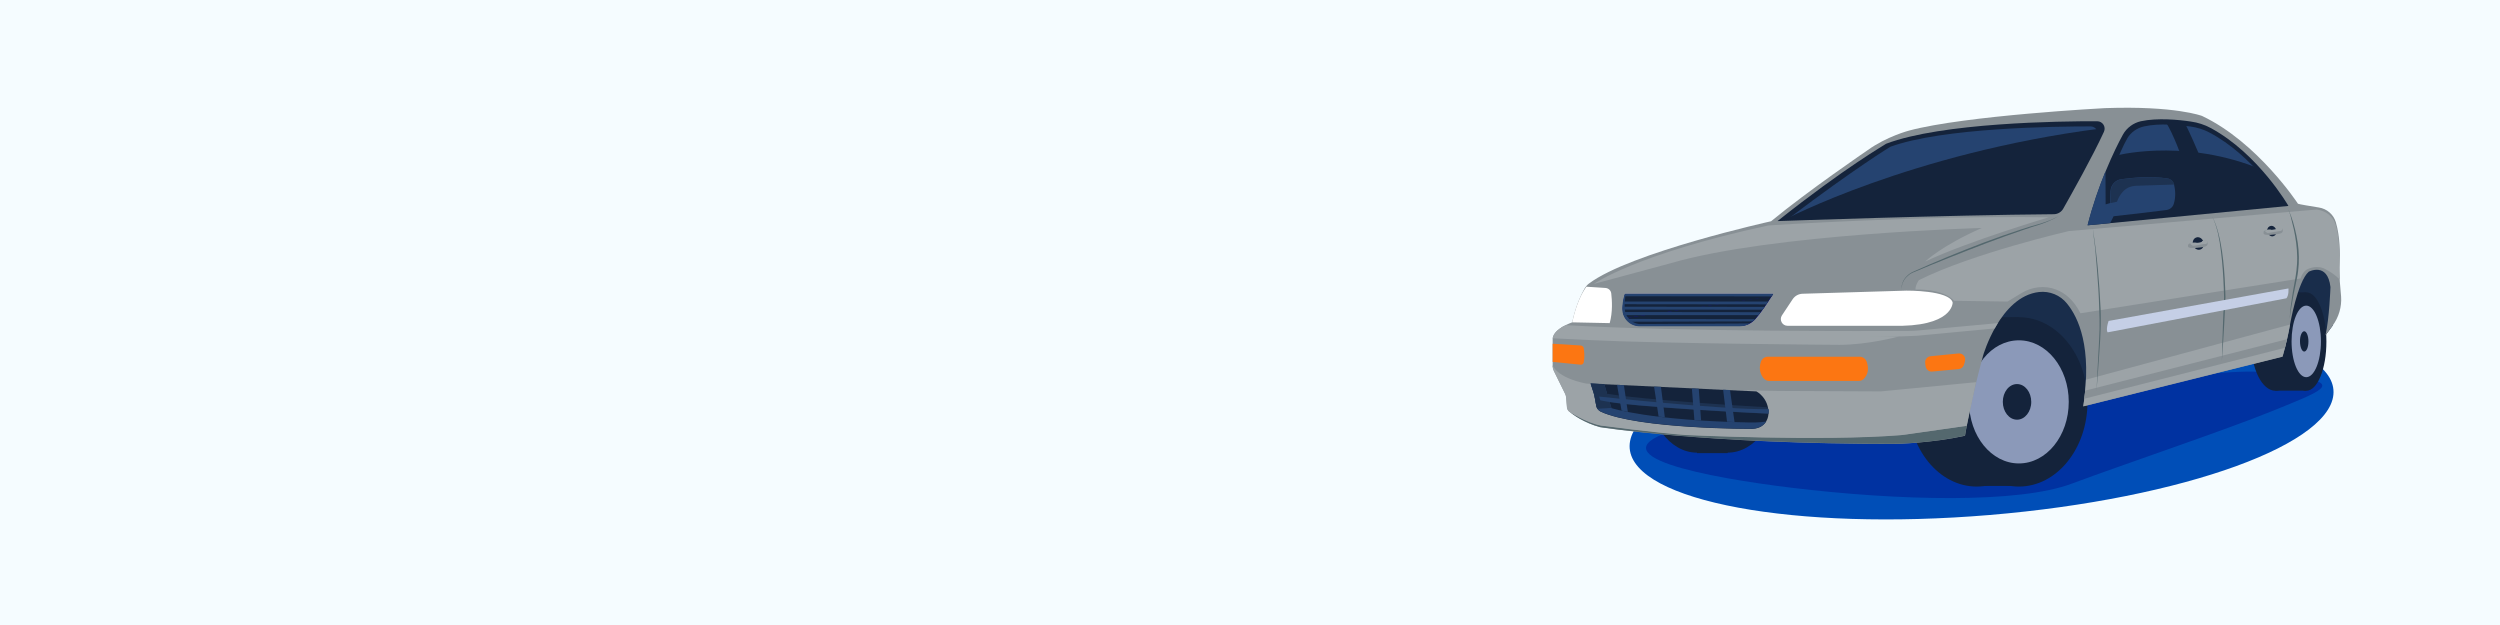 <?xml version="1.0" encoding="UTF-8"?> <svg xmlns="http://www.w3.org/2000/svg" width="1600" height="400" viewBox="0 0 1600 400" fill="none"><rect x="0" y="0" width="1600" height="400" fill="#808080" stroke="none"/><g clip-path="url(#clip0_1_3)"><path d="M1600 0H0V400H1600V0Z" fill="#F5FCFF"></path><mask id="mask0_1_3" style="mask-type:luminance" maskUnits="userSpaceOnUse" x="0" y="0" width="1600" height="400"><path d="M1600 0H0V400H1600V0Z" fill="white"></path></mask><g mask="url(#mask0_1_3)"><path d="M1273.3 329.6C1397.7 319.2 1496.2 283.4 1493.4 249.5C1490.6 215.6 1387.5 196.5 1263.1 206.9C1138.7 217.3 1040.2 253.1 1043 287C1045.8 320.9 1148.9 340 1273.3 329.6Z" fill="#004EB7"></path></g><path d="M1379.4 242.1C1441.9 236.8 1442.4 236.3 1470.8 241.2C1499.3 245.6 1485.2 250.5 1454.4 263C1423.6 275.5 1358.7 297.3 1326.3 309.4C1292.1 322.4 1215.2 320.5 1146.1 312.1C1094.5 305.8 1016.1 291.6 1073.7 274.6C1131.2 257.2 1287.2 257.8 1287.2 257.8C1287.2 257.8 1327.1 246.5 1379.4 242.1Z" fill="#0032A1"></path><path d="M1225.9 220.7L1309 289.7L1344 237.9L1467 225L1485.4 218.5L1492.9 208.4L1496.3 184.6L1489.4 168L1368.8 179L1278.6 181.7L1225.9 220.7Z" fill="#192D4B"></path><path d="M1387.3 77.7C1387.3 77.7 1401.1 104.2 1407.9 135.8L1415.6 135C1415.6 135 1404.9 96.9 1394.9 78.4L1387.3 77.7Z" fill="#AF005D"></path><path d="M1086.1 202.5C1103.7 202.5 1118 222.1 1118 246.1C1118 270.1 1103.7 289.7 1086.1 289.7C1068.5 289.7 1054.2 270.1 1054.2 246.1C1054.2 222.1 1068.6 202.5 1086.1 202.5Z" fill="#14233B"></path><path d="M1105.7 202.5H1086.1V290H1105.7V202.5Z" fill="#14233B"></path><path d="M1105.7 202.5C1123.3 202.5 1137.6 222.1 1137.6 246.1C1137.6 270.1 1123.3 289.7 1105.7 289.7C1088.1 289.7 1073.8 270.1 1073.8 246.1C1073.8 222.1 1087.9 202.5 1105.7 202.5Z" fill="#14233B"></path><path d="M1456.3 187.1C1464.9 187.1 1471.9 201.2 1471.9 218.6C1471.9 236 1464.9 250.1 1456.3 250.1C1447.7 250.1 1440.7 236 1440.7 218.6C1440.7 201.2 1447.8 187.1 1456.3 187.1Z" fill="#14233B"></path><path d="M1475.7 187.1H1456.3V250H1475.7V187.1Z" fill="#14233B"></path><path d="M1476 187.1C1483.2 187.1 1488.9 201.2 1488.9 218.6C1488.9 236 1483.2 250.1 1476 250.1C1468.8 250.1 1463.1 236 1463.1 218.6C1463.1 201.3 1468.9 187.1 1476 187.1Z" fill="#14233B"></path><path d="M1476 195.6C1481.2 195.6 1485.4 205.9 1485.4 218.5C1485.4 231.1 1481.2 241.4 1476 241.4C1470.8 241.4 1466.6 231.1 1466.6 218.5C1466.6 205.9 1470.7 195.6 1476 195.6Z" fill="#8B99B9"></path><path d="M1474.7 212C1476.2 212 1477.4 215 1477.4 218.5C1477.4 222.2 1476.2 225 1474.7 225C1473.2 225 1472 222 1472 218.5C1471.9 215 1473.2 212 1474.7 212Z" fill="#14233B"></path><path d="M1265.1 203C1289.3 203 1309 227.2 1309 257.2C1309 287.1 1289.4 311.4 1265.1 311.4C1240.9 311.4 1221.2 287.2 1221.2 257.2C1221.1 227.2 1240.9 203 1265.1 203Z" fill="#14233B"></path><path d="M1291.9 203H1265.1V311H1291.9V203Z" fill="#14233B"></path><path d="M1292.1 203C1316.3 203 1336 227.2 1336 257.2C1336 287.1 1316.4 311.4 1292.1 311.4C1267.9 311.4 1248.2 287.2 1248.2 257.2C1248.2 227.2 1267.9 203 1292.1 203Z" fill="#14233B"></path><path d="M1292.1 217.8C1309.7 217.8 1324 235.4 1324 257.2C1324 279 1309.7 296.6 1292.1 296.6C1274.5 296.6 1260.2 279 1260.2 257.2C1260.2 235.4 1274.4 217.8 1292.1 217.8Z" fill="#8B99B9"></path><path d="M1290.9 245.8C1296 245.8 1300 251 1300 257.2C1300 263.5 1295.9 268.6 1290.9 268.6C1285.8 268.6 1281.8 263.4 1281.8 257.2C1281.8 250.9 1285.8 245.8 1290.9 245.8Z" fill="#14233B"></path><path d="M1006.2 206.3C1006.2 206.3 994.6 210.2 993.7 216.5V233.5C993.7 234.9 994 236.2 994.6 237.5L1001.8 252.1C1002.1 252.8 1002.3 253.5 1002.4 254.3L1002.9 260.6C1003 261.7 1003.5 262.7 1004.3 263.4C1006.9 265.6 1013.6 270.5 1023.9 273.4C1023.9 273.4 1091.9 284.3 1213.7 284.1C1213.7 284.1 1236.2 283.6 1257.6 278.9C1257.6 278.9 1261 257.6 1269.2 227.5C1269.2 227.5 1280 189.8 1304.9 186.9C1311.8 186.1 1318.6 188.9 1322.9 194.3C1330.1 203.1 1339.1 222.1 1333.3 260.1L1460.8 228.3C1460.8 228.3 1463.8 218.5 1465.6 207.8C1465.6 207.8 1470.4 180.1 1477.6 173.9C1477.6 173.9 1489.6 167.5 1491.5 183.7C1491.5 183.7 1490.8 203.9 1488.3 214.6L1492.8 208.5C1496.8 203.1 1498.8 196.4 1498.3 189.7C1498.1 186.9 1497.8 183.7 1497.5 180.4C1497.2 176.6 1497.1 172.9 1497.3 169.1C1497.7 162.7 1497.7 151.5 1494.9 142.1C1493.4 137.2 1489.2 133.6 1484.1 132.8C1478.6 131.9 1471.8 130.8 1470.7 130.4C1470.7 130.4 1445 91.1 1409.3 74.2C1409.3 74.2 1392.2 67.6 1347.2 69.2C1347.2 69.2 1257.6 73.9 1221.7 83.6C1221.7 83.6 1207.5 87.3 1195.3 96.1C1195.3 96.1 1157.1 122.1 1133.5 141.6C1133.5 141.6 1043.2 161.6 1016.9 181.5C1015.9 182.2 1015.1 183.2 1014.4 184.2C1012.7 187.2 1008.9 193.9 1006.2 206.3Z" fill="#889095"></path><path d="M1465.6 207.7C1463.8 218.4 1460.8 228.2 1460.8 228.2L1333.3 260C1334.3 253.8 1334.8 248.2 1335 243L1465.6 207.7Z" fill="#9CA3A7"></path><path d="M1333.9 255.2C1334.1 253.4 1334.3 251.7 1334.5 250L1463.6 217.1C1463.1 219.1 1462.7 221 1462.3 222.6L1333.9 255.2Z" fill="#889095"></path><path d="M993.7 216.5C994.4 213.2 996.7 211 1000.4 208.9L1128.7 213.8L1215.1 215.4C1215.1 215.4 1195.5 220.7 1177.2 220.7C1177.2 220.7 1062.9 219.9 1018.8 217.7L993.7 216.5Z" fill="#9CA3A7"></path><path d="M1258.7 272.5C1257.9 276.6 1257.6 278.8 1257.6 278.8C1236.2 283.6 1213.7 284 1213.7 284C1091.8 284.2 1023.9 273.3 1023.9 273.3C1013.6 270.4 1006.9 265.5 1004.3 263.3C1004.3 263.3 1015.1 270.4 1024.7 272.3C1024.7 272.3 1058.9 276.8 1078.6 278.3C1078.6 278.3 1165.6 282.5 1216.7 278.4C1217.8 278.3 1218.8 278.2 1219.9 278L1258.7 272.5Z" fill="#54686E"></path><path d="M1258.7 272.5L1219.8 278.1C1218.7 278.3 1217.7 278.4 1216.6 278.5C1165.4 282.6 1078.5 278.4 1078.5 278.4C1058.7 276.9 1024.6 272.4 1024.6 272.4C1015 270.6 1004.2 263.4 1004.2 263.4L1003.7 262.9C1003.2 262.3 1002.9 261.5 1002.8 260.7L1002.3 254.4C1002.2 253.6 1002 252.9 1001.7 252.2L994.5 237.6C993.9 236.4 993.6 235 993.6 233.6C993.6 233.6 995.8 241.6 1015.2 245.5C1015.2 245.5 1085.8 249.7 1138.4 250.2L1203.7 250.5L1264.7 244.6L1258.7 272.5Z" fill="#9CA3A7"></path><path d="M993.7 231.6V220L1011.6 221.1C1012.6 221.2 1013.5 221.9 1013.6 222.9C1013.9 224.9 1014.3 228.3 1013.6 231.9C1013.4 232.8 1012.6 233.5 1011.6 233.4L993.7 231.6Z" fill="#FC7612"></path><path d="M1006.2 206.3C1008.9 193.9 1012.7 187.2 1014.7 184.3C1014.9 184 1015.1 183.8 1015.3 183.5L1027.5 184.3C1029.4 184.4 1031 185.9 1031.2 187.8C1031.7 192.1 1032.2 199.7 1030.2 206.8L1006.2 206.3Z" fill="white"></path><path d="M1137.6 141.5C1137.6 141.5 1247 137.6 1314.4 137.1C1316.9 137.1 1319.3 135.7 1320.5 133.5C1325.6 124.5 1339.2 100.3 1346.5 84.4C1348 81.2 1345.7 77.6 1342.2 77.6C1318.5 77.5 1242.6 78.5 1207.1 92C1207.1 92.2 1181.1 106.9 1137.6 141.5Z" fill="#14233B"></path><path d="M1145.7 139.1C1145.7 139.1 1247.7 134.9 1311.6 134.5C1314 134.5 1316.2 133.3 1317.4 131.3C1322.3 123.2 1335.1 101.3 1342 87C1343.4 84.1 1341.2 80.9 1337.9 80.9C1315.4 80.9 1243.5 81.7 1209.9 93.9C1210 93.8 1187 107.8 1145.7 139.1Z" fill="#254370"></path><path d="M1336.1 144.2L1464.6 131.8C1464.6 131.8 1445.4 98.4 1414.8 81.9C1410.9 79.8 1406.6 78.4 1402.2 77.8C1394.3 76.6 1380.7 75.3 1370.1 77.6C1365.3 78.7 1361.1 81.8 1358.7 86.1C1353.2 96 1342.7 118.3 1336.1 144.2Z" fill="#14233B"></path><path d="M1342.5 140.5L1460.2 129.5C1460.2 129.5 1442.3 99.6 1413.8 84.7C1410.2 82.8 1406.2 81.6 1402.1 81C1394.7 79.9 1382.1 78.7 1372.2 80.9C1367.7 81.9 1363.8 84.6 1361.5 88.5C1356.4 97.4 1348.6 117.2 1342.5 140.5Z" fill="#254370"></path><path d="M1040.1 188.1H1134.8C1134.8 188.1 1128.7 198.2 1123.3 204.3C1120.9 207 1117.4 208.6 1113.7 208.6H1049.6C1043.5 208.6 1038.6 203.7 1038.6 197.6C1038.6 194.8 1039 191.6 1040.1 188.1Z" fill="#1600CB"></path><path d="M1040.3 203.6C1039.2 201.9 1038.6 199.8 1038.6 197.7C1038.6 194.9 1039 191.7 1040.1 188.2H1134.8C1134.8 188.2 1134.4 188.8 1133.8 189.8" fill="#14233B"></path><path d="M1133.9 189.5C1132 192.6 1127.5 199.5 1123.4 204.2C1121 206.9 1117.5 208.5 1113.8 208.5H1049.7C1045.8 208.5 1042.4 206.5 1040.4 203.5" fill="#14233B"></path><path d="M1039.7 189.6C1039.8 189.1 1040 188.6 1040.1 188.1H1134.8C1134.8 188.1 1134.4 188.7 1133.8 189.7L1039.7 189.6Z" fill="#254370"></path><path d="M1038.7 194.7C1038.8 194.2 1038.8 193.6 1038.9 193H1131.6L1130.4 194.8L1038.7 194.7Z" fill="#254370"></path><path d="M1042.4 205.9C1041.6 205.3 1041.3 204.9 1040.7 204.1L1123.2 204.3L1121.7 205.7L1042.4 205.9Z" fill="#254370"></path><path d="M1039.3 201.7C1039.1 201.1 1038.9 200.4 1038.7 199.7L1124.8 199.8H1126.8C1126.5 200.2 1125.8 201 1125.3 201.7H1039.3Z" fill="#254370"></path><path d="M1120 207C1118 208.2 1115.8 208.8 1113.4 208.8H1049.3C1043.2 208.8 1038.3 203.9 1038.3 197.8C1038.3 195 1038.7 191.8 1039.8 188.3H1040.4C1040.4 188.3 1039 196.2 1040.4 200.8C1040.4 200.8 1042.8 206.7 1049.2 207.4L1120 207Z" fill="#254370"></path><path d="M1147.3 191.5C1148.7 189.4 1151 188.1 1153.6 188L1220.1 186C1220.1 186 1247.6 185.7 1249.7 193.6C1249.7 193.6 1250.2 209.6 1210.5 208.5H1144C1140.6 208.5 1138.6 204.7 1140.4 201.9L1147.3 191.5Z" fill="white"></path><path d="M1131.4 228.3H1190.2C1192.1 228.3 1193.9 229.5 1194.6 231.3C1195.7 234.3 1196.4 238.9 1192.8 242.5C1191.9 243.4 1190.7 243.8 1189.5 243.8H1132.3C1131 243.8 1129.7 243.2 1128.8 242.2C1127.2 240.3 1125.2 236.7 1127 231.4C1127.7 229.5 1129.5 228.3 1131.4 228.3Z" fill="#FC7612"></path><path d="M1018 245.5L1124.1 250.5C1124.1 250.5 1132.3 254.7 1131.8 265.1C1131.8 265.1 1131.6 273.9 1121.5 274.5C1121.5 274.5 1048.8 274.7 1024.5 263.5C1023 262.8 1021.9 261.4 1021.6 259.8L1020.5 253.8C1020.3 253 1020.1 252.2 1019.9 251.4L1018 245.5Z" fill="#14233B"></path><path d="M1130.3 269.8C1128.9 272 1126.4 274.1 1121.5 274.4C1121.5 274.4 1048.8 274.6 1024.5 263.4C1023 262.7 1021.9 261.3 1021.6 259.7L1020.5 253.7C1020.3 252.9 1020.1 252.1 1019.9 251.3L1018 245.5L1026.7 245.9L1031.3 261.2C1031.3 261.2 1056.1 269.2 1120.1 270.4C1122.3 270.4 1124.6 270.4 1126.8 270.2L1130.3 269.8Z" fill="#254370"></path><path d="M1031.3 261.1L1026.7 245.8L1018 245.4L1019.9 251.2C1020.2 252 1020.4 252.8 1020.5 253.6L1021.6 259.6C1021.7 260.3 1022 261 1022.4 261.6L1031.3 261.1Z" fill="#1D3251"></path><path d="M1022.7 252.1H1029.3C1029.5 252.1 1029.7 252.1 1029.9 252.2C1032.6 252.7 1056 256.3 1131.4 260.7C1131.4 260.7 1131.9 262.8 1131.8 264.8C1131.8 264.8 1044.4 260.9 1024.2 256.3L1022.7 252.1Z" fill="#1D3251"></path><path d="M1131.7 261.9C1132.5 261.9 1131.9 263.7 1131.8 264.7C1131.8 264.7 1044.4 260.8 1024.2 256.2L1023.4 253.8C1023.3 253.8 1100.2 262.1 1131.7 261.9Z" fill="#254370"></path><path d="M1034.9 246.3L1037.8 262.8L1041.8 263.6L1039.3 246.5L1034.9 246.3Z" fill="#254370"></path><path d="M1058.6 247.4L1061.5 266.6L1065.5 267.1L1063 247.6L1058.6 247.4Z" fill="#254370"></path><path d="M1082.8 248.6L1084.4 268.8L1088.7 269.1L1087.2 248.8L1082.8 248.6Z" fill="#254370"></path><path d="M1102.8 249.4L1105.3 269.9L1110.1 270.1L1107.2 249.6L1102.8 249.4Z" fill="#254370"></path><path d="M998.4 210.2C998.4 210.2 1050.1 213.6 1142.6 214.9C1142.6 214.9 1203.5 216.3 1226.7 214.9L1276.6 210.2L1278.6 206.8L1227.7 211.5C1225.4 211.7 1223.1 211.8 1220.9 211.8C1199 211.9 1078 212.4 1001.9 208.1L998.4 210.2Z" fill="#9CA3A7"></path><path d="M1128.1 198.2L1038.6 198.1C1038.6 197.9 1038.6 197.8 1038.6 197.6C1038.6 197.2 1038.6 196.7 1038.6 196.3L1129.3 196.4C1128.9 197 1128.5 197.6 1128.1 198.2Z" fill="#254370"></path><path d="M1235.5 228L1253.5 226.2C1255.9 226 1257.9 228 1257.7 230.3C1257.6 231.3 1257.3 232.5 1256.8 233.8C1256.3 235.1 1255 236.1 1253.6 236.2L1236.6 237.8C1234.7 238 1233 236.7 1232.5 234.9C1232.3 234 1232.1 233 1232.1 231.9C1232 229.9 1233.6 228.2 1235.5 228Z" fill="#FC7612"></path><path d="M1020.1 181.7C1020.1 181.7 1046.8 162.6 1131.7 144.3C1131.7 144.3 1229.3 137.8 1311.1 139.1C1311.1 139.1 1259.5 154.4 1232.1 167.4C1232.1 167.4 1242.6 157.2 1268.4 145.9C1268.4 145.9 1134.8 149.5 1069.8 168.3L1020.1 181.7Z" fill="#9CA3A7"></path><path d="M1315.9 185.3C1321.4 187.4 1327.1 191.8 1331.5 200.5L1472.4 178.2C1472.4 178.2 1473.1 174.9 1476 172.7C1476 172.7 1481.2 169.5 1486.9 171.6C1486.9 171.6 1492.8 174.1 1497.5 179L1497.3 171.1C1497.3 171.1 1497.9 150.3 1494.2 142.3C1494.2 142.3 1492.2 135.6 1482.7 134.1L1324 147.9C1324 147.9 1262.4 162.1 1228.1 179.3C1228.1 179.3 1225.8 182.4 1225.9 185.3C1225.9 185.3 1243.5 184.5 1250.6 192.5L1284.8 193L1293.7 187.6C1300.4 183.5 1308.6 182.5 1315.9 185.3Z" fill="#9CA3A7"></path><path d="M1217 185.2C1216.8 182.9 1217.5 180.6 1218.7 178.7C1219.3 177.8 1220.1 176.9 1221 176.1C1221.4 175.7 1221.9 175.4 1222.4 175C1222.9 174.7 1223.4 174.4 1223.9 174.1C1231.5 170.7 1239.2 167.4 1246.9 164.2C1254.6 161.1 1262.4 157.9 1270.2 155C1278 152.1 1285.9 149.3 1293.9 146.7L1299.9 144.8L1305.9 143.1C1307.9 142.5 1309.8 141.7 1311.8 141C1313.7 140.2 1315.7 139.4 1317.4 138.2C1315.8 139.5 1313.8 140.4 1311.9 141.2C1310 142 1308.1 142.9 1306.1 143.5L1300.1 145.4L1294.2 147.4C1286.3 150.1 1278.4 152.9 1270.6 155.9C1262.8 158.9 1255 161.9 1247.3 165C1239.6 168.1 1231.8 171.2 1224.1 174.5C1223.6 174.8 1223.1 175 1222.6 175.3C1222.2 175.6 1221.7 175.9 1221.3 176.3C1220.4 177 1219.7 177.8 1219 178.7C1218.4 179.6 1217.9 180.6 1217.5 181.7C1217.2 183 1217 184.1 1217 185.2Z" fill="#54686E"></path><path d="M1339.4 145.9C1340.7 154.5 1341.8 163.2 1342.6 171.8C1343.4 180.5 1344 189.2 1344.4 197.9C1344.5 200.1 1344.5 202.3 1344.5 204.4C1344.5 206.6 1344.5 208.8 1344.4 210.9C1344.3 215.3 1344 219.6 1343.7 223.9L1342.8 236.9L1341.8 249.9L1342.4 236.9L1343.1 223.9C1343.3 219.6 1343.6 215.2 1343.7 210.9C1343.7 208.7 1343.7 206.6 1343.7 204.4C1343.6 202.2 1343.6 200.1 1343.5 197.9C1343.3 189.2 1342.7 180.5 1342 171.9C1341.7 167.6 1341.3 163.2 1340.9 158.9C1340.3 154.6 1339.8 150.2 1339.4 145.9Z" fill="#54686E"></path><path d="M1415.6 138.4C1416.7 140 1417.4 141.8 1418.1 143.7C1418.7 145.5 1419.3 147.4 1419.8 149.3C1420.3 151.2 1420.7 153.1 1421.1 155C1421.4 156.9 1421.8 158.8 1422.1 160.8C1423.2 168.5 1423.8 176.3 1424.1 184.1L1424.3 190C1424.3 192 1424.1 193.9 1424.1 195.8C1423.9 199.7 1423.7 203.6 1423.5 207.5L1422.8 219.2L1422 230.9L1422.3 219.2L1422.7 207.5C1422.8 203.6 1423 199.7 1423.2 195.8C1423.3 193.9 1423.4 191.9 1423.4 190L1423.2 184.2C1422.9 176.4 1422.4 168.7 1421.4 160.9C1421.2 159 1420.9 157.1 1420.6 155.1C1420.2 153.2 1419.9 151.3 1419.5 149.4C1418.5 145.6 1417.6 141.8 1415.6 138.4Z" fill="#54686E"></path><path d="M1464.6 134C1467 139.5 1468.6 145.2 1469.8 151.1C1471 156.9 1471.5 163 1471.2 168.9C1471 171.9 1470.7 174.9 1470.1 177.8C1469.5 180.7 1468.9 183.6 1468.3 186.5C1467.7 189.4 1467.2 192.3 1466.7 195.3C1466.2 198.2 1465.7 201.2 1465.4 204.1C1465.6 198.1 1466.6 192.3 1467.5 186.4C1468 183.5 1468.6 180.5 1469.1 177.6C1469.6 174.7 1469.9 171.8 1470.1 168.8C1470.3 165.9 1470.2 162.9 1470 160C1469.8 157.1 1469.4 154.1 1468.9 151.2C1468.4 148.3 1467.8 145.4 1467 142.5C1466.4 139.6 1465.6 136.8 1464.6 134Z" fill="#54686E"></path><path d="M1349.5 205.4L1464.6 184.6C1464.6 184.6 1465 188.9 1463.3 190.9L1348.9 212.7C1348.8 212.7 1347.6 211.1 1349.5 205.4Z" fill="#C5CFE6"></path><path d="M1405.6 152C1407.4 151.3 1409.5 152.6 1410.2 154.7C1410.9 156.8 1410.1 159.1 1408.2 159.7C1406.4 160.3 1404.3 159.1 1403.6 157C1402.9 154.9 1403.7 152.6 1405.6 152Z" fill="#14233B"></path><path d="M1402.3 155.5C1400.8 155.8 1400.2 156.6 1400.3 157.2C1400.4 157.7 1399.6 159 1405 158.7C1409.7 158.2 1412.9 158.2 1412.9 155.9C1412.9 154.2 1412.6 154.2 1411.8 154.1C1411 154 1410 154 1409.4 154.6C1408.9 155.3 1408.6 155.4 1406.3 155.6C1405.7 155.5 1404.3 155.2 1402.3 155.5Z" fill="#889095"></path><path d="M1412.9 155C1412.8 154.2 1412.4 154 1411.8 153.9C1411 153.8 1410 153.8 1409.4 154.4C1408.9 155.1 1408.6 155.2 1406.3 155.4C1406 155.4 1404.6 155.1 1402.6 155.5C1402.3 155.5 1401.9 155.6 1401.6 155.8C1401.9 156.1 1402.1 156.5 1402.4 156.6C1403.5 157.6 1403.7 157.3 1405.4 157.1C1407.1 156.8 1407.7 156.6 1409.6 156.3C1411.2 156 1411.9 156.7 1412.9 155Z" fill="#9CA3A7"></path><path d="M1452.9 144.7C1454.4 144.1 1456.1 145.2 1456.7 147C1457.4 148.8 1456.6 150.6 1455.1 151.1C1453.6 151.7 1451.9 150.6 1451.3 148.8C1450.6 147.1 1451.3 145.2 1452.9 144.7Z" fill="#14233B"></path><path d="M1450.6 147.1C1449.1 147.4 1448.4 148.3 1448.7 148.8C1448.7 149.3 1448 150.7 1453.3 150.3C1457.9 149.8 1461 149.8 1461 147.7C1461 146 1460.5 146 1459.8 146C1459.1 146 1457.9 145.7 1457.4 146.5C1456.9 147.2 1456.4 147.2 1454.2 147.5C1454 147.1 1452.5 146.6 1450.6 147.1Z" fill="#889095"></path><path d="M1460.8 146.6C1460.8 145.6 1460.3 145.6 1459.6 145.6C1458.9 145.6 1457.7 145.3 1457.2 146.1C1456.7 146.8 1456.2 146.8 1454 147.1C1453.5 147.1 1452.3 146.8 1450.4 147.4C1450.1 147.4 1449.7 147.7 1449.4 147.7C1449.7 148 1449.9 148.2 1450.1 148.4C1451.3 149.4 1451.3 149.1 1453 148.9C1454.7 148.6 1455.2 148.4 1457.1 148.2C1459.3 147.6 1460.1 148.3 1460.8 146.6Z" fill="#9CA3A7"></path><path d="M1142.3 140.5C1142.3 140.5 1222.9 98 1344 82.3V85.7L1337.4 99.7L1318.8 132.9L1315.4 135.9H1304.5L1190.7 138.5L1142.3 140.5Z" fill="#14233B"></path><path d="M1353.2 99.8C1353.2 99.8 1394.7 88.4 1443.1 106.8L1456.9 121.8L1463 131.1L1395.5 137.2L1339.3 142.4L1346 118.1L1353.2 99.8Z" fill="#14233B"></path><path d="M1350.5 142.8L1336 144.2C1339.2 131.4 1343.4 119.6 1347.5 109.6L1347.6 130.8L1350.4 130L1350.7 122.3C1350.9 118.4 1353.8 115.2 1357.6 114.7C1364.7 113.7 1376.4 112.6 1387.1 114.2C1389.2 114.5 1390.9 116.1 1391.4 118.1C1392.1 121.1 1392.7 125.8 1391.2 130.5C1390.6 132.6 1388.7 134.1 1386.6 134.4C1379.6 135.3 1362.7 137.3 1352.7 138.4L1350.5 142.8Z" fill="#254370"></path><path d="M1391.5 118.1C1391 116 1389.3 114.5 1387.2 114.2C1376.6 112.7 1364.9 113.8 1357.8 114.7C1354 115.2 1351 118.4 1350.9 122.3L1350.6 130L1354.9 129.1C1354.9 129.1 1356 125.3 1359.1 122.2C1361.2 120.1 1364.1 119 1367 118.9L1391.5 118.1Z" fill="#1D3251"></path><path d="M1384.3 78.5C1384.3 78.5 1388.8 77.4 1393.7 78.5H1384.3Z" fill="#14233B"></path><path d="M1386.3 78.5C1386.3 78.5 1390.7 77.4 1398.8 79.7C1398.8 79.7 1412.4 106.9 1419.7 134L1407.8 134.9C1407.8 134.9 1394.8 91.5 1386.3 78.5Z" fill="#14233B"></path></g><defs><clipPath id="clip0_1_3"><rect width="1600" height="400" fill="white"></rect></clipPath></defs></svg> 